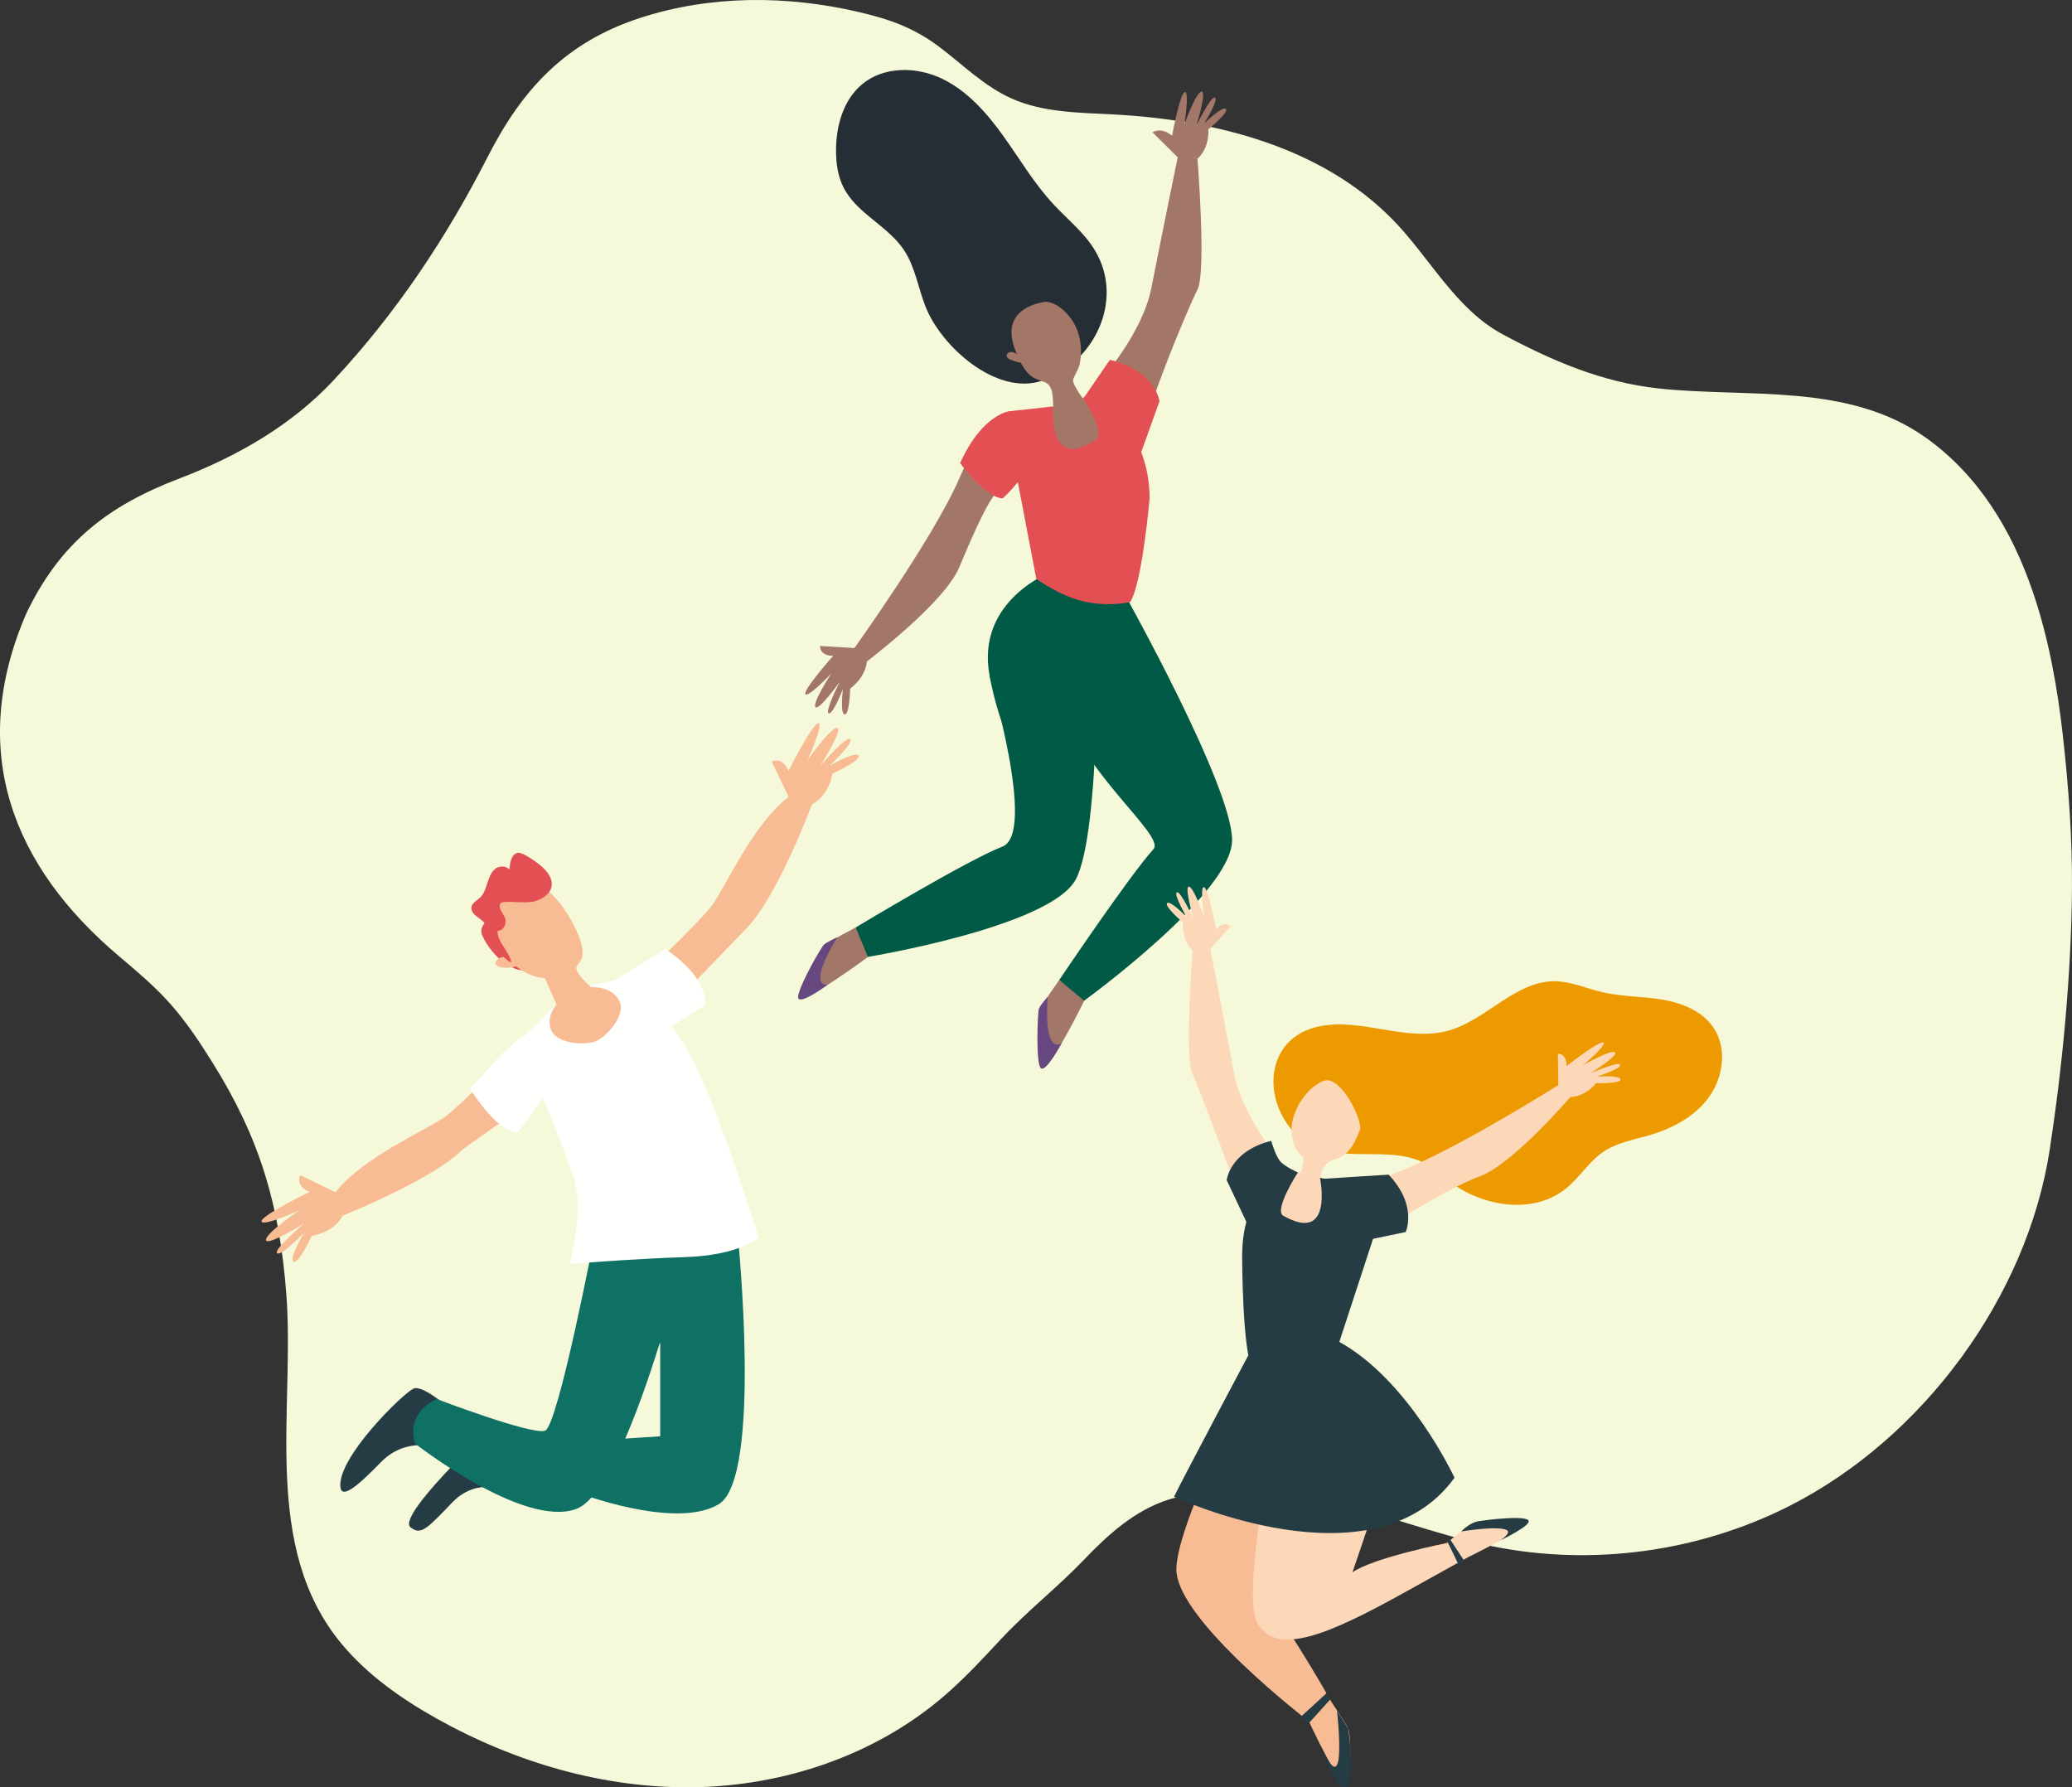 <?xml version="1.0" encoding="UTF-8"?>
<svg width="444.036px" height="383px" viewBox="0 0 444.036 383" version="1.1" xmlns="http://www.w3.org/2000/svg" xmlns:xlink="http://www.w3.org/1999/xlink">
    <rect x="0" y="0" width="444.036" height="383" fill="#333333" stroke="none"/>
    <title>Illustration_réseau</title>
    <g id="Illustration_réseau" stroke="none" stroke-width="1" fill="none" fill-rule="evenodd">
        <path d="M8.455,256.352 C12.893,269.252 19.906,281.022 31.225,289.138 C47.883,301.081 69.474,297.686 88.67,299.767 C100.686,301.069 111.497,305.715 122.016,311.362 C132.154,316.804 137.669,327.876 145.607,335.968 C160.883,351.539 183.618,357.315 205.37,358.475 C212.768,358.869 220.424,358.86 227.199,361.87 C233.017,364.455 237.53,368.991 242.533,372.793 C248.095,377.019 253.274,378.854 259.988,380.421 C275.357,384.009 291.697,384.084 306.793,379.179 C322.764,373.992 332.076,363.98 339.481,349.47 C348.377,332.034 359.149,315.864 372.524,301.539 C381.603,291.816 393.314,285.146 405.667,280.434 C420.899,274.625 431.178,266.676 438.416,251.505 C451.032,222.249 441.554,197.522 418.506,178.073 C414.748,174.901 410.976,171.717 407.691,168.055 C404.185,164.146 401.277,159.741 398.489,155.287 C388.304,139.017 384.156,124.747 382.689,105.878 C380.754,80.999 388.225,51.368 370.624,30.49 C365.113,23.952 357.992,18.958 350.542,14.778 C333.717,5.338 314.575,-0.302 295.298,0.012 C276.022,0.328 256.661,6.819 241.974,19.343 C237.536,23.127 233.555,27.413 229.584,31.687 C223.942,37.762 217.388,42.841 211.665,48.834 C206.56,54.179 200.764,59.396 193.584,61.661 C183.089,64.971 171.586,64.011 160.985,61.732 C148.51,59.051 136.59,54.123 124.079,51.617 C102.744,47.342 80.009,50.442 60.587,60.273 C31.997,74.746 9.614,105.038 4.766,136.7 C2.048,154.455 0.167,174.135 0.008,192.246 C-0.088,203.21 0.711,214.167 1.923,225.065 C3.07,235.375 4.966,246.212 8.455,256.352" id="Fill-1-Copy" fill="#F6F9D9" fill-rule="nonzero" transform="translate(222.018, 191.5) rotate(-180) translate(-222.018, -191.5) "></path>
        <g id="Perso_H_F_TRIO_Peter_Pan" transform="translate(56.04, 15)" fill-rule="nonzero">
            <g id="Meuf-pantalon" transform="translate(115, 0)">
                <path d="M27.344,50.81 C25.725,46.747 25.102,42.224 22.686,38.587 C19.21,33.356 12.533,30.76 9.711,25.139 C8.513,22.752 8.136,20.022 8.124,17.345 C8.101,12.048 9.67,6.417 13.715,3.052 C18.363,-0.816 25.339,-0.761 30.783,1.837 C36.227,4.434 40.386,9.15 43.923,14.077 C47.459,19.003 50.555,24.289 54.674,28.728 C57.727,32.019 61.349,34.857 63.65,38.724 C69.956,49.325 63.467,62.738 52.335,66.564 C42.553,69.926 30.728,59.303 27.344,50.81" id="Fill-2763" fill="#252D35"></path>
                <path d="M13.409,125.576 C14.377,126.381 13.321,125.824 14.729,126.751 C14.415,130.308 11.161,132.55 11.161,132.55 C11.161,132.55 11.022,138.214 9.977,138.097 C8.93,137.982 9.601,132.644 9.601,132.644 C9.601,132.644 7.458,138.223 6.552,137.867 C5.646,137.513 8.926,131.112 8.926,131.112 C8.926,131.112 4.329,137.509 3.698,136.502 C3.067,135.494 7.112,129.319 7.112,129.319 C7.112,129.319 2.117,134.614 1.553,133.757 C0.989,132.902 7.513,125.538 7.513,125.538 C4.494,125.505 4.707,123.426 4.707,123.426 L12.062,123.868 C12.062,123.868 12.963,125.205 13.409,125.576" id="Fill-2764" fill="#A37767"></path>
                <path d="M83.673,18.755 C84.931,18.978 83.954,18.557 85.588,19.037 C88.27,16.573 87.914,12.701 87.914,12.701 C87.914,12.701 92.413,9.054 91.666,8.342 C90.916,7.627 87.013,11.471 87.013,11.471 C87.013,11.471 90.189,6.37 89.335,5.911 C88.482,5.453 85.35,11.923 85.35,11.923 C85.35,11.923 87.654,4.465 86.443,4.622 C85.233,4.778 82.762,11.679 82.762,11.679 C82.762,11.679 83.924,4.615 82.88,4.726 C81.834,4.838 80.143,14.093 80.143,14.093 C77.68,12.065 75.956,13.363 75.956,13.363 L81.347,18.708 C81.347,18.708 83.094,18.653 83.673,18.755" id="Fill-2765" fill="#A37767"></path>
                <path d="M52.881,49.688 C55.158,49.329 62.096,53.875 60.331,63.109 C60.182,63.884 59.181,65.591 58.932,66.296 C58.617,67.191 61.072,70.462 61.072,70.462 L54.735,72.509 C54.464,70.574 54.919,67.745 52.871,66.904 C52.105,66.59 51.286,66.391 50.563,65.992 C48.612,64.914 47.57,62.558 46.769,60.628 C46.17,59.187 45.715,57.635 45.732,56.072 C45.774,52.132 49.225,50.265 52.881,49.688" id="Fill-2766" fill="#A37767"></path>
                <path d="M65.571,74.975 C65.571,71.652 64.528,70.383 61.079,70.383 C57.629,70.383 53.075,71.652 53.075,74.975 C53.075,78.299 55.511,82.459 58.962,82.459 C62.411,82.459 65.571,78.299 65.571,74.975" id="Fill-2767" fill="#A37767"></path>
                <path d="M62.847,68.773 C62.847,68.773 73.573,57.589 75.718,46.635 C77.865,35.681 81.511,17.906 81.511,17.906 L85.588,19.037 C85.588,19.037 87.52,43.328 85.588,47.049 C83.657,50.769 72.715,76.605 72.93,83.218 L62.847,68.773" id="Fill-2768" fill="#A37767"></path>
                <path d="M43.725,74.187 C43.725,74.187 40.078,74.807 34.499,87.622 C28.921,100.436 11.758,124.292 11.758,124.292 L14.548,126.89 C14.548,126.89 31.281,114.283 34.499,106.637 C37.718,98.989 41.793,89.482 43.725,89.894 C45.655,90.309 53.809,78.94 43.725,74.187" id="Fill-2769" fill="#A37767"></path>
                <path d="M72.443,84.927 L77.438,70.987 C77.438,70.987 76.668,64.449 66.809,62.106 L61.225,70.243 L72.443,84.927" id="Fill-2770" fill="#E35053"></path>
                <path d="M45.391,73.117 C45.391,73.117 39.498,73.619 34.722,84.226 C34.722,84.226 39.975,91.559 43.817,91.806 C43.817,91.806 58.089,79.471 45.391,73.117" id="Fill-2771" fill="#E35053"></path>
                <path d="M61.581,198.908 C61.581,198.908 53.075,216.471 52.081,213.219 C51.088,209.966 51.416,202.155 51.95,201.04 C52.484,199.924 55.961,194.998 55.961,194.998 L61.581,198.908" id="Fill-2772" fill="#A37767"></path>
                <path d="M62.231,115.409 L70.01,112.402 C70.01,112.402 93.095,153.643 93,165.087 C92.904,176.528 61.293,199.438 61.293,199.438 L55.961,194.998 C55.961,194.998 70.945,172.724 76.162,166.943 C78.77,164.051 60.094,149.886 57.265,136.255 C54.436,122.624 62.231,115.409 62.231,115.409" id="Fill-2773" fill="#005A46"></path>
                <path d="M15.461,189.707 C15.461,189.707 -0.45,201.566 0.212,198.238 C0.876,194.907 4.881,188.108 5.885,187.352 C6.891,186.596 12.324,183.752 12.324,183.752 L15.461,189.707" id="Fill-2774" fill="#A37767"></path>
                <path d="M41.068,130.013 L64.081,116.527 C64.081,116.527 64.996,163.374 59.47,173.504 C53.945,183.633 14.953,190.051 14.953,190.051 L12.324,183.752 C12.324,183.752 36.38,169.259 43.767,166.423 C51.153,163.585 41.068,130.013 41.068,130.013" id="Fill-2775" fill="#005A46"></path>
                <path d="M54.774,107.301 C54.774,107.301 37.828,113.369 41.068,130.013 C44.307,146.658 49.706,149.778 49.706,149.778 L59.424,133.654 L69.182,112.539 L59.424,111.288 L54.774,107.301" id="Fill-2776" fill="#005A46"></path>
                <path d="M62.847,68.773 C62.847,68.773 75.322,75.843 75.322,91.817 C75.322,91.817 73.737,110.03 71.169,114.011 C71.169,114.011 66.994,115.04 61.788,114.011 C56.329,112.929 51.045,109.049 51.045,109.049 L46.783,86.752 L43.466,73.732 L45.263,73.133 L54.646,72.091 C54.646,72.091 53.298,86.263 63.776,79.225 C65.982,77.742 61.029,70.353 61.029,70.353 L62.847,68.773" id="Fill-2777" fill="#E35053"></path>
                <path d="M47.142,61.065 C47.142,61.065 45.531,59.696 44.757,60.934 C43.985,62.173 48.238,62.825 48.238,62.825 L47.142,61.065" id="Fill-2791" fill="#A37767"></path>
                <path d="M8.398,185.853 C8.398,185.853 6.088,186.869 5.485,187.478 C4.883,188.088 -0.642,197.735 0.062,198.955 C0.764,200.172 6.305,196.036 6.305,196.036 C6.305,196.036 1.668,196.923 8.398,185.853" id="Fill-2792" fill="#67477F"></path>
                <path d="M53.476,198.611 C53.476,198.611 51.835,200.405 51.582,201.228 C51.33,202.05 50.876,213.189 52.059,213.937 C53.242,214.685 56.476,208.539 56.476,208.539 C56.476,208.539 52.61,211.601 53.476,198.637" id="Fill-2793" fill="#67477F"></path>
            </g>
            <g id="Mec" transform="translate(0, 140)">
                <path d="M40.658,147.082 C40.658,147.082 34.507,141.598 32.538,142.58 C30.132,143.78 16.36,157.244 16.898,163.587 C17.119,166.184 20.149,163.958 25.551,158.369 C30.952,152.78 37.755,155.175 37.755,155.175 L40.658,147.082" id="Fill-2708" fill="#253C45"></path>
                <path d="M55.604,156.327 L48.177,151.882 C48.177,151.882 28.929,169.889 31.937,172.289 C34.218,174.11 35.557,172.477 40.959,166.888 C46.36,161.298 53.203,164.512 53.203,164.512 L55.604,156.327" id="Fill-2709" fill="#253C45"></path>
                <path d="M71.445,109.464 C71.445,109.464 98.485,111.165 102.086,109.966 C102.086,109.966 107.37,161.762 97.967,167.351 C88.564,172.941 67.463,164.756 67.463,164.756 L73.16,153.579 L85.444,152.78 L85.444,132.819 L84.564,133.019 L71.445,109.464" id="Fill-2711" fill="#0F7164"></path>
                <path d="M37.551,144.796 C37.551,144.796 30.75,147.59 32.951,154.377 C32.951,154.377 56.166,172.541 67.463,168.349 C73.792,166.002 80.591,148.084 85.347,132.778 L102.086,109.966 C102.086,109.966 94.192,110.36 91.557,110.35 C86.525,110.331 71.445,109.464 71.445,109.464 C71.445,109.464 63.569,150.585 60.763,151.582 C57.956,152.58 37.551,144.796 37.551,144.796" id="Fill-2712" fill="#0F7164"></path>
                <path d="M77.747,57.891 C77.747,57.891 93.952,42.72 96.752,38.727 C99.552,34.735 105.555,21.361 112.955,15.772 L109.355,8.187 C109.355,8.187 111.556,6.99 112.955,10.183 C112.955,10.183 118.156,-0.197 119.356,0.003 C120.557,0.202 116.957,7.987 116.957,7.987 C116.957,7.987 121.96,0.8 123.359,1.001 C124.758,1.201 119.757,9.08 119.757,9.08 C119.757,9.08 125.359,2.598 126.16,3.397 C126.96,4.195 121.758,9.08 121.758,9.08 C121.758,9.08 127.359,5.871 127.959,6.929 C128.56,7.987 122.358,10.782 122.358,10.782 C122.358,10.782 121.758,15.373 117.958,17.369 C117.958,17.369 110.432,37.656 103.63,44.243 L81.78,66.902 L77.747,57.891" id="Fill-2713" fill="#F8BC95"></path>
                <path d="M58.402,65.753 C58.402,65.753 43.049,81.78 39.021,84.536 C34.993,87.291 21.536,93.157 15.865,100.489 L8.297,96.825 C8.297,96.825 7.077,99.01 10.264,100.436 C10.264,100.436 -0.186,105.528 0.003,106.729 C0.191,107.929 8.026,104.408 8.026,104.408 C8.026,104.408 0.778,109.332 0.965,110.73 C1.152,112.129 9.094,107.213 9.094,107.213 C9.094,107.213 2.546,112.74 3.339,113.546 C4.132,114.353 9.076,109.208 9.076,109.208 C9.076,109.208 5.808,114.767 6.863,115.376 C7.918,115.984 10.776,109.824 10.776,109.824 C10.776,109.824 15.382,109.269 17.419,105.493 C17.419,105.493 36.678,97.849 43.344,91.123 L67.31,74.179 L58.402,65.753" id="Fill-2714" fill="#F8BC95"></path>
                <path d="M64.159,59.366 L56.393,66.95 L58.362,75.502 C58.362,75.502 66.014,93.83 67.17,98.301 C68.968,105.253 66.059,115.853 66.059,115.853 C66.059,115.853 79.03,114.779 90.832,114.38 C102.633,113.981 106.494,110.187 106.494,110.187 C106.494,110.187 96.262,76.183 89.198,66.677 C82.132,57.173 79.562,54.198 79.562,54.198 L69.159,56.467 L64.159,59.366" id="Fill-2715" fill="#FFFFFE"></path>
                <path d="M48.183,42.499 C48.183,42.499 46.522,43.646 47.353,45.559 C48.183,47.471 51.825,53.144 56.744,52.953 C56.945,52.945 50.547,42.499 50.547,42.499 L48.183,42.499" id="Fill-2707" fill="#E35053"></path>
                <path d="M86.95,65.556 L95.041,60.397 C95.041,60.397 96.277,54.871 86.52,48.352 L75.077,55.506 L86.95,65.556" id="Fill-2716" fill="#FFFFFE"></path>
                <path d="M58.029,66.351 C53.593,66.972 45.487,78.19 44.583,78.168 C44.583,78.168 50.288,87.458 54.807,87.759 C54.807,87.759 74.695,64.019 58.029,66.351" id="Fill-2717" fill="#FFFFFE"></path>
                <path d="M73.688,59.052 C73.688,59.052 67.24,54.246 67.464,52.328 C67.521,51.846 68.414,51.062 68.646,50.367 C69.897,46.625 63.868,36.981 60.166,34.949 C57.252,33.35 58.529,33.209 52.397,36.845 C46.266,40.48 49.759,46.768 52.497,50.019 C55.086,53.092 58.051,54.41 60.718,54.631 L64.51,63.036 L73.688,59.052" id="Fill-2718" fill="#F8BC95"></path>
                <path d="M62.054,65.725 C60.834,62.74 63.144,58.98 67.212,57.325 C71.282,55.668 75.568,56.745 76.79,59.729 C78.009,62.713 73.914,67.198 71.628,68.129 C69.343,69.058 63.273,68.708 62.054,65.725" id="Fill-2719" fill="#F8BC95"></path>
                <path d="M52.497,50.019 C52.497,50.019 50.407,49.903 50.174,51.295 C49.942,52.686 54.008,52.686 55.518,51.642 L52.497,50.019" id="Fill-2720" fill="#F8BC95"></path>
                <path d="M53.543,51.295 C53.146,48.782 50.463,46.913 50.596,44.464 C51.883,44.474 52.709,42.884 52.123,41.526 C51.893,40.992 51.502,40.534 51.253,40.008 C51.004,39.482 50.938,38.792 51.32,38.496 C51.5,38.355 51.745,38.331 51.98,38.306 C53.888,38.111 57.154,38.682 58.91,38.033 C60.582,37.415 62.373,36.213 62.198,34.17 C62.046,32.392 60.472,30.949 59.026,29.86 C58.197,29.235 55.829,27.601 54.937,27.749 C53.573,27.976 53.243,29.79 53.144,31.31 C52.19,30.403 50.784,30.549 49.954,31.286 C49.125,32.023 48.733,33.194 48.371,34.325 C48.009,35.457 47.627,36.631 46.809,37.382 C46.046,38.083 44.839,38.613 44.998,39.804 C45.186,41.223 47.044,41.728 47.903,42.937 C47.692,42.641 47.512,44.536 47.634,44.858 C48.001,45.826 48.916,46.466 49.578,47.207 C50.987,48.785 51.677,50.374 53.543,51.295" id="Fill-2721" fill="#E35053"></path>
            </g>
            <g id="Meuf-robe" transform="translate(194, 175)">
                <path d="M32.536,29.973 C37.111,28.986 41.852,29.836 46.465,30.618 C51.079,31.4 55.869,32.105 60.38,30.846 C68.524,28.572 74.706,20.201 83.151,20.267 C86.628,20.296 89.907,21.807 93.295,22.606 C97.502,23.598 101.884,23.492 106.147,24.2 C110.409,24.909 114.811,26.652 117.22,30.299 C120.078,34.627 119.294,40.732 116.296,44.96 C113.297,49.189 108.494,51.763 103.575,53.222 C100.143,54.24 96.486,54.828 93.516,56.853 C90.512,58.901 88.551,62.197 85.751,64.527 C78.728,70.369 67.797,68.695 60.542,63.153 C58.72,61.759 57.03,60.144 54.982,59.124 C46.652,54.976 34.673,60.468 27.499,52.92 C20.214,45.256 21.251,32.408 32.536,29.973" id="Fill-2733" fill="#EC9A00"></path>
                <path d="M30.25,178.414 C30.25,178.414 37.882,195.056 38.775,191.975 C39.665,188.891 39.371,181.491 38.893,180.434 C38.412,179.376 35.292,174.709 35.292,174.709 L30.25,178.414" id="Fill-2734" fill="#F8BC95"></path>
                <path d="M85.435,43.839 C86.141,44.76 85.67,43.77 86.469,45.099 C89.793,44.98 92.023,42.119 92.023,42.119 C92.023,42.119 97.299,42.261 97.237,41.303 C97.177,40.343 92.181,40.702 92.181,40.702 C92.181,40.702 97.466,39.012 97.176,38.17 C96.888,37.326 90.786,40.015 90.786,40.015 C90.786,40.015 96.944,36.125 96.034,35.502 C95.125,34.88 89.2,38.275 89.2,38.275 C89.2,38.275 94.349,33.972 93.577,33.417 C92.807,32.862 85.665,38.462 85.665,38.462 C85.769,35.708 83.826,35.804 83.826,35.804 L83.907,42.531 C83.907,42.531 85.11,43.416 85.435,43.839" id="Fill-2735" fill="#FCD7B8"></path>
                <path d="M7.247,13.395 C6.118,13.606 6.994,13.207 5.529,13.662 C3.122,11.327 3.441,7.659 3.441,7.659 C3.441,7.659 -0.594,4.203 0.075,3.528 C0.748,2.851 4.249,6.493 4.249,6.493 C4.249,6.493 1.401,1.66 2.167,1.224 C2.932,0.791 5.743,6.922 5.743,6.922 C5.743,6.922 3.674,-0.145 4.761,0.002 C5.847,0.151 8.063,6.69 8.063,6.69 C8.063,6.69 7.021,-0.004 7.959,0.102 C8.897,0.207 10.585,9.22 10.585,9.22 C12.304,7.089 13.693,8.474 13.693,8.474 L9.334,13.35 C9.334,13.35 7.766,13.299 7.247,13.395" id="Fill-2736" fill="#FCD7B8"></path>
                <path d="M34.626,41.492 C33.166,41.249 29.637,43.636 27.871,47.525 C26.883,49.701 26.202,51.912 27.337,55.453 C27.871,57.119 28.99,57.326 29.238,58.072 C29.555,59.018 28.509,61.995 28.509,61.995 L32.675,63.706 C32.947,61.661 33.253,59.603 35.302,58.715 C36.069,58.383 36.889,58.172 37.612,57.751 C39.564,56.612 40.607,54.122 41.408,52.083 C42.006,50.561 38.285,42.103 34.626,41.492" id="Fill-2737" fill="#FCD7B8"></path>
                <path d="M29.667,99.294 L22.687,96.444 C22.687,96.444 1.973,135.523 2.058,146.365 C2.145,157.208 30.509,178.915 30.509,178.915 L35.292,174.709 C35.292,174.709 26.535,159.174 21.854,153.697 C17.172,148.219 29.667,99.294 29.667,99.294" id="Fill-2738" fill="#F8BC95"></path>
                <path d="M64.321,143.81 C64.321,143.81 79.705,136.385 76.614,135.729 C73.523,135.076 66.293,135.976 65.298,136.547 C64.3,137.119 59.981,140.661 59.981,140.661 L64.321,143.81" id="Fill-2739" fill="#FCD7B8"></path>
                <path d="M36.522,98.955 L25.934,102.874 C25.934,102.874 15.343,150.266 19.386,157.707 C23.428,165.151 34.784,160.225 50.956,151.245 C64.503,143.722 64.503,143.722 64.503,143.722 L59.981,140.661 C59.981,140.661 44.218,143.803 39.792,146.936 C39.792,146.936 42.101,140.277 45.182,130.877 C48.261,121.476 50.384,111.88 36.522,98.955" id="Fill-2740" fill="#FCD7B8"></path>
                <path d="M23.489,66.667 C23.489,63.518 24.485,61.24 27.581,61.24 C30.677,61.24 34.954,62.345 34.954,65.494 C34.954,68.644 32.515,73.758 29.419,73.758 C26.324,73.758 23.489,69.817 23.489,66.667" id="Fill-2741" fill="#FCD7B8"></path>
                <path d="M25.934,60.79 C25.934,60.79 16.31,50.193 14.384,39.813 C12.458,29.433 9.187,12.591 9.187,12.591 L5.529,13.662 C5.529,13.662 3.795,36.68 5.529,40.205 C7.26,43.73 15.726,67.2 18.304,73.363 L25.934,60.79" id="Fill-2742" fill="#FCD7B8"></path>
                <path d="M36.274,69.048 C36.274,69.048 37.013,65.752 49.185,61.272 C61.355,56.792 84.315,42.274 84.315,42.274 L86.607,44.939 C86.607,44.939 74.131,59.6 66.873,62.172 C59.615,64.744 44.199,74.882 42.613,75.694 C40.215,76.921 40.244,78.467 36.274,69.048" id="Fill-2743" fill="#FCD7B8"></path>
                <path d="M25.934,60.79 C25.934,60.79 16.155,64.014 16.155,79.151 C16.155,79.151 16.162,99.883 18.466,103.655 C18.466,103.655 22.213,104.631 26.884,103.655 C31.782,102.63 36.522,98.955 36.522,98.955 L44.214,75.461 L43.294,64.454 L32.835,62.399 C32.835,62.399 35.836,76.663 24.981,70.531 C22.871,69.339 28.084,61.246 28.084,61.246 L25.934,60.79" id="Fill-2744" fill="#253C45"></path>
                <path d="M17.66,73.101 L12.841,62.888 C12.841,62.888 13.532,56.693 22.378,54.473 C22.378,54.473 23.272,57.596 24.253,58.789 C25.233,59.982 28.088,61.25 28.088,61.25 L17.66,73.101" id="Fill-2745" fill="#253C45"></path>
                <path d="M35.876,77.206 L51.198,74.011 C51.198,74.011 53.862,68.396 47.545,61.717 C47.545,61.717 35.595,62.45 34.048,62.581 C32.524,62.711 33.571,63.903 33.571,63.903 L35.876,77.206" id="Fill-2746" fill="#253C45"></path>
                <path d="M18.442,98.605 C18.442,98.605 3.95,125.864 1.555,130.735 C1.555,130.735 44.31,150.715 61.666,126.664 C61.666,126.664 51.792,105.406 36.53,97.313 L29.946,95.308 L18.699,98.474" id="Fill-2747" fill="#253C45"></path>
                <path d="M33.519,185.176 C33.519,185.176 35.867,193.654 38.291,192.96 C40.715,192.266 38.893,180.434 38.893,180.434 L36.473,176.544 C36.473,176.544 38.745,196.351 33.519,185.176" id="Fill-2759" fill="#253C45"></path>
                <path d="M63.125,138.172 C63.125,138.172 64.833,136.277 66.901,135.962 C68.972,135.646 76.37,134.751 77.457,135.751 C78.544,136.751 71.46,140.104 71.46,140.104 C71.46,140.104 73.928,138.505 72.903,137.909 C71.093,136.856 63.125,138.172 63.125,138.172" id="Fill-2760" fill="#253C45"></path>
                <polyline id="Fill-2761" fill="#253C45" points="60.189 140.442 62.506 145.227 63.769 144.513 60.68 139.799 60.189 140.442"></polyline>
                <polyline id="Fill-2762" fill="#253C45" points="34.289 172.791 28.603 178.003 30.287 179.433 35.06 174.148 34.289 172.791"></polyline>
            </g>
        </g>
    </g>
</svg>